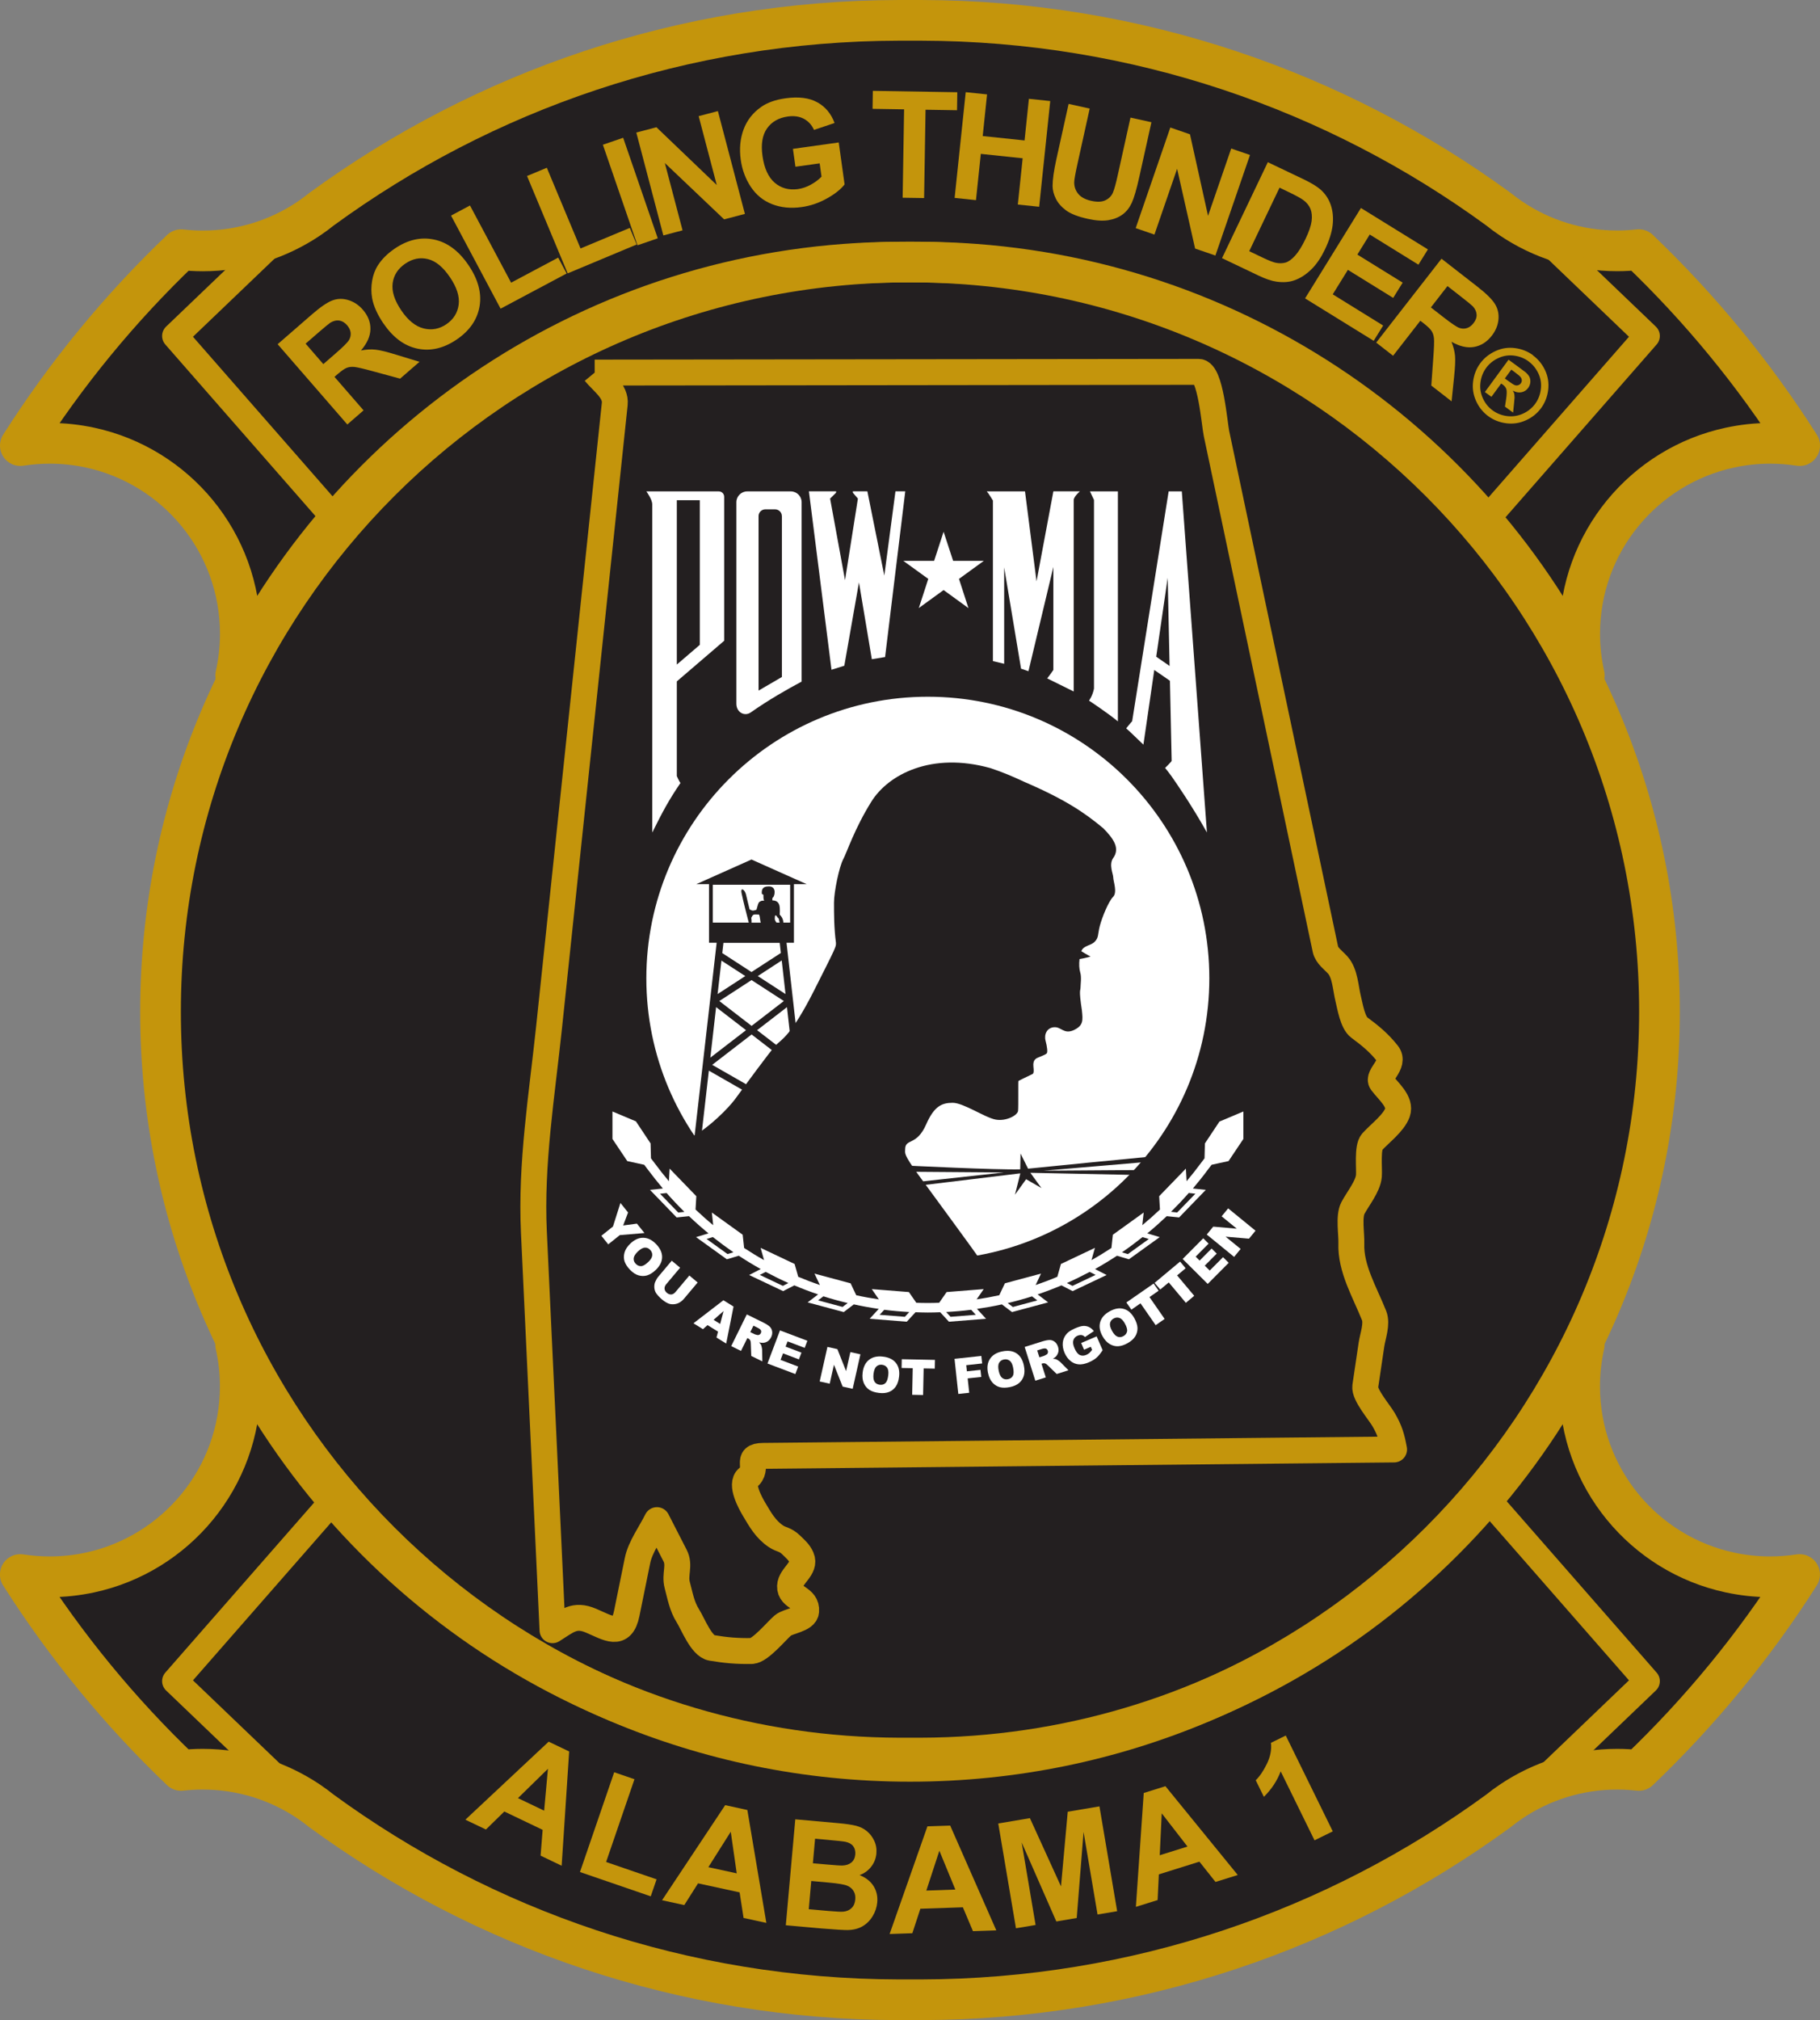 <svg viewBox="0 0 326.64 362.45" xmlns="http://www.w3.org/2000/svg" data-name="Layer 2" id="Layer_2">
  <rect x="0" y="0" width="326.64" height="362.45" fill="#808080" stroke="none"/>
  <defs>
    <style>
      .cls-1 {
        stroke-miterlimit: 10;
      }

      .cls-1, .cls-2, .cls-3, .cls-4 {
        stroke: #c4950c;
      }

      .cls-1, .cls-3 {
        stroke-width: 7.3px;
      }

      .cls-1, .cls-3, .cls-4 {
        fill: none;
      }

      .cls-5, .cls-6 {
        fill: #fff;
      }

      .cls-7 {
        fill: #c4950c;
      }

      .cls-8, .cls-2 {
        fill: #231f20;
      }

      .cls-2, .cls-3, .cls-4 {
        stroke-linejoin: round;
      }

      .cls-2, .cls-4 {
        stroke-width: 4.65px;
      }

      .cls-6 {
        fill-rule: evenodd;
      }
    </style>
  </defs>
  <g data-name="Layer 1" id="Layer_1-2">
    <g>
      <path d="M310.71,282.38c-15.42-3.31-26.98-17.01-26.98-33.41,0-2.57,.29-5.08,.83-7.49-.45,.91-.91,1.81-1.38,2.7v-.92c9.5-18.44,14.86-39.35,14.86-61.52s-5.37-43.08-14.86-61.51v-1.5c.47,.89,.93,1.79,1.38,2.7-.54-2.41-.83-4.91-.83-7.49,0-16.4,11.56-30.1,26.98-33.41,2.32-.5,4.73-.77,7.2-.77,1.8,0,3.57,.14,5.3,.41-8.18-12.87-17.89-24.67-28.86-35.15-1.27,.14-2.56,.22-3.87,.22-7.07,0-13.64-2.15-19.09-5.83-.77-.52-1.51-1.07-2.23-1.65C240.07,16.52,204.24,3.94,165.48,3.87h-3.88c-38.76,.07-74.59,12.64-103.68,33.89-.72,.58-1.46,1.13-2.23,1.65-5.45,3.68-12.02,5.83-19.09,5.83-1.31,0-2.6-.08-3.87-.22-10.98,10.48-20.68,22.28-28.86,35.15,1.73-.27,3.49-.41,5.3-.41,2.47,0,4.88,.27,7.2,.77,15.42,3.31,26.98,17.01,26.98,33.41,0,2.57-.29,5.08-.83,7.49,.84-1.7,1.72-3.37,2.62-5.02v1.46c-10.28,19-16.11,40.76-16.11,63.88s5.83,44.87,16.11,63.88v.89c-.91-1.66-1.79-3.33-2.62-5.03,.54,2.41,.83,4.91,.83,7.49,0,16.4-11.56,30.11-26.98,33.41-2.32,.5-4.73,.77-7.2,.77-1.8,0-3.57-.14-5.3-.41,8.18,12.87,17.88,24.67,28.86,35.15,1.27-.14,2.56-.22,3.87-.22,7.07,0,13.64,2.15,19.09,5.83,.77,.52,1.51,1.07,2.23,1.65,29.09,21.25,64.91,33.82,103.68,33.89h3.88c38.76-.07,74.59-12.65,103.68-33.89,.72-.58,1.46-1.13,2.23-1.65,5.45-3.68,12.02-5.83,19.09-5.83,1.31,0,2.6,.08,3.87,.22,10.98-10.48,20.68-22.28,28.86-35.15-1.73,.27-3.5,.41-5.3,.41-2.47,0-4.88-.27-7.2-.77Z" class="cls-8"></path>
      <path d="M106.74,66.85c1.45,1.76,3.83,3.34,3.59,5.63-.25,2.37-.5,4.74-.75,7.11-1.01,9.58-2.02,19.16-3.03,28.74-2.67,25.33-5.34,50.67-8.01,76.01-1.29,12.23-3.3,24.43-2.72,36.74,1.01,21.49,2.02,42.98,3.02,64.48,.11,2.31,.22,4.63,.32,6.94,2.64-1.64,3.91-2.99,6.91-1.71,3.05,1.29,5.53,3.08,6.41-1.28,.65-3.18,1.29-6.36,1.94-9.53,.49-2.43,2.37-4.98,3.48-7.23,1.08,2.12,2.17,4.24,3.26,6.36,.92,1.79-.13,3.36,.39,5.3,.52,1.94,.82,3.8,1.91,5.52,.91,1.44,2.42,5.43,4.26,5.74,2.53,.43,4.64,.61,7.2,.56,1.5-.03,4.46-3.63,5.59-4.59,.93-.8,4.05-1.03,4.17-2.53,.21-2.55-2.96-2.28-2.89-4.51,.06-1.88,2.91-3.19,2.05-5.15-.42-.97-1.07-1.48-1.85-2.25-1.09-1.05-1.76-.9-2.73-1.55-1.87-1.26-2.82-3-3.9-4.81-.68-1.14-2.57-4.55-1.16-5.67,2.22-1.75-.71-3.91,2.78-3.95,3.35-.03,6.69-.07,10.03-.1,34.4-.35,68.8-.7,103.19-1.05-.4-2.18-.77-3.46-1.89-5.37-.76-1.31-3.5-4.46-3.28-5.95,.37-2.5,.74-4.99,1.11-7.49,.23-1.54,1.07-3.71,.47-5.22-1.68-4.21-4.24-8.44-4.08-12.94,.06-1.67-.51-4.84,.28-6.34,.89-1.69,2.71-3.88,2.87-5.77,.11-1.33-.33-5.1,.57-6.1,1.37-1.52,3.87-3.36,4.55-5.25,.7-1.97-1.61-3.8-2.84-5.44-.9-1.21,2.58-3.25,1.07-5.16-1.55-1.95-3.03-3.16-5.08-4.68-1.19-.88-1.65-3.79-1.99-5.18-.46-1.84-.54-4.56-1.88-6.04-.78-.86-1.96-1.67-2.2-2.8-4.13-19.55-8.26-39.09-12.39-58.64-2.39-11.32-4.78-22.63-7.17-33.95-.36-1.7-1.06-11.03-3.2-11.03-36.13,.04-72.27,.09-108.39,.13" class="cls-2"></path>
      <path d="M217.04,175.53c0,27.9-22.62,50.52-50.52,50.52s-50.52-22.62-50.52-50.52,22.62-50.52,50.52-50.52,50.52,22.62,50.52,50.52Z" class="cls-5"></path>
      <path d="M145.3,205.79l-1.65-14.61s0-.01,0-.02c0-.08,0-.15-.03-.22l-2.46-21.78h1.33v-10.52h2.28l-9.9-4.42-9.9,4.42h2.28v10.52h1.37l-3.99,34.91c.43,.19,.81,.46,1.13,.79l1.46-12.76,7.35,4.21c.09,.05,.2,.08,.3,.08s.21-.03,.3-.08l7.35-4.2,1.56,13.81c.04,.33,.34,.57,.67,.54,.33-.04,.57-.34,.54-.67Zm-17.37-40.25v-6.79h13.88v6.79h-1.22c0-.84-.66-1.44-.66-1.44,0,0,.11-1.16-.07-1.72-.18-.57-.61-.82-1.23-.82,0,0-.07-.28,.04-.5,.3-.03,.87-2.02-.67-2.02-1.27,0-1.32,.71-1.27,1.34l.28,.17c0,.34-.02,.77,.13,1.07,0,0-.1-.02-.29-.02s-.51,.17-.63,.29c-.11,.11-.28,.65-.45,1.32-.06,.06-.17,.08-.49,.16-.32,.07-.41-.07-.75-.2h0c-.25-1.1-.56-2.21-.64-2.65-.15-.81-1.08-1.54-.78-.17,.29,1.37,.81,3.42,1.27,5.19h-6.45Zm6.9-.85s0,0,0,0c.13-.26,.25-.52,.44-.58,.19-.06,.58-.02,.93-.02,.14,.14,.17,.54,.28,1.26,.01,.07,.03,.14,.05,.2h-1.65c.02-.21,0-.51-.04-.85Zm5.11,4.48l.2,1.82-5.27,3.42-5.24-3.4,.21-1.84h10.09Zm-.87-4.65c0-.29,.13-.35,.28-.2,.29,.49,.45,.45,.45,.61,0,.11,.08,.42,.13,.61h-.57c-.42-.55-.29-.73-.29-1.02Zm-5.31,10.61l-4.97,3.23,.69-6,4.28,2.77Zm1.12,.72l5.8,3.76-5.79,4.46-5.79-4.46,5.78-3.76Zm1.12-.72l4.3-2.8,.68,6.03-4.98-3.23Zm-7.47,5.58l5.36,4.13-6.4,4.93,1.03-9.06Zm6.35,14.39l-7.06-4.04,7.07-5.45,7.07,5.45-7.08,4.04Zm1-10.26l5.36-4.13,1.02,9.05-6.38-4.92Z" class="cls-8"></path>
      <path d="M197.92,148.54c-3.26-2.71-6.71-5.08-14.1-8.26-1.97-.93-4.02-1.79-6.06-2.46-10.57-2.96-18.33,1.13-21.37,6.01-3.04,4.87-4.37,9.05-5.07,10.37-.7,1.33-1.64,5.77-1.64,7.76s0,4.56,.35,7.21c0,.74,.18,.43-3.92,8.54-4.1,8.11-5.84,8.79-6.81,9.76-.97,.97-6.13,8.05-7.35,9.71-1.23,1.67-4.66,5.12-7.66,6.75,9.03,13.73,24.57,22.79,42.23,22.79,3.16,0,6.26-.29,9.26-.85-.36-.69-8.26-11.36-10.97-15.1-2.71-3.75-2.36-3.83-2.36-4.54,0-2.05,2.06-.54,3.78-4.51,1.44-3.26,2.82-3.85,4.75-3.85s5.81,2.66,7.7,3.01c1.89,.35,3.94-.76,4.03-1.55,.09-.79,0-5.32,.07-5.38,.06-.06,2.02-.99,2.32-1.14,.3-.15,.52-.09,.37-1.42-.15-1.33,.58-1.53,1.01-1.71,.42-.18,1.16-.45,1.37-.67,.21-.21,.09-1.17-.2-2.28-.3-1.11,.23-2.32,1.52-2.42,1.29-.1,1.73,1.27,3.45,.56,1.85-.84,1.74-1.76,1.55-3.6-.58-3.8-.25-3.47-.25-4.03s.22-1.9-.05-2.77c-.18-.59-.24-1.48-.12-2.4,1.06-.16,2.07-.45,1.96-.45,0,0-.65-.33-1.64-.95,.4-1.06,1.65-.95,2.39-1.69,.76-.76,.53-1.3,.92-2.82,.39-1.52,1.56-4.41,2.38-5.23,.82-.82,.04-2.81,.04-3.47s-.82-2.26-.04-3.47c1.29-1.75,.17-3.45-1.83-5.46Z" class="cls-8"></path>
      <path d="M206.13,207.56c-4.36,.42-17.79,1.73-21.62,2.13l-1.35-2.72-.06,2.84c-4.07,.13-20.41-.68-20.41-.68l.41,1.11,17.06,.13h0s-15.5,1.7-15.5,1.7l.55,.63,17.89-2.17v.09s-.94,3.74-.94,3.74l2-2.78,2.75,1.59-1.99-2.74,18.42,.38c.27-.29,.53-.57,.8-.87l-16.84,.12,18.06-1.54c.27-.32,.53-.64,.79-.97Z" class="cls-8"></path>
      <g>
        <polygon points="162.12 100.63 167.65 100.63 169.35 95.41 171.06 100.63 176.57 100.63 172.11 103.87 173.81 109.11 169.35 105.87 164.9 109.1 166.6 103.87 162.12 100.63 162.12 100.63" class="cls-6"></polygon>
        <g>
          <path d="M129.97,89.14c0-.54-.43-.97-.97-.97h-12.99s1.05,1.43,1.05,2.31v58.9c1.95-3.91,2.97-5.81,5.07-8.9-.22-.22-.66-1.23-.66-1.23v-16.99l8.5-7.29v-25.83Zm-8.5,.61h4.13v25.95l-4.13,3.54v-29.48Z" class="cls-6"></path>
          <path d="M143.88,122.29c-2.79,1.5-5.81,3.21-9.16,5.55-1.06,.74-2.56,.02-2.56-1.58v-36.15c0-1.07,.87-1.94,1.94-1.94h7.83c1.07,0,1.94,.87,1.94,1.94v32.18Zm-3.56-29.69c0-.67-.54-1.21-1.21-1.21h-1.76c-.67,0-1.21,.54-1.21,1.21v31.31l4.19-2.44v-28.87Z" class="cls-6"></path>
          <path d="M145.18,88.17l4.05,32,2.3-.72,2.63-14.95,2.31,13.78,2.38-.39,3.62-29.73h-1.76l-2,15.12-3.04-15.12h-2.61c0,.09,0,.18,.02,.26,.41,.47,.89,1.04,.89,1.04l-2.31,14.64-2.68-14.64s.55-.55,1.05-1.04c.02-.08,.04-.17,.04-.26h-4.89Z" class="cls-6"></path>
        </g>
        <g>
          <path d="M189.05,88.17l-3.02,16.14-2.07-16.14h-6.86c.3,.3,1.1,1.64,1.1,1.64v28.81l2.02,.48v-17.3l3.03,18.18,1.33,.45,4.47-18.71v18.49c-.62,.91-1.11,1.51-1.11,1.51l4.76,2.35v-34.33c0-.64,1.11-1.58,1.11-1.58h-4.76Z" class="cls-6"></path>
          <path d="M195.62,88.17l.72,1.53v33.86c-.25,1.3-.89,2.15-.89,2.15,0,0,3.55,2.35,5.18,3.73v-41.27h-5.01Z" class="cls-6"></path>
          <path d="M212.09,88.17h-2.35l-6.55,41.24c-.28,.28-1.07,1.28-1.07,1.28l.7,.63,2.39,2.29,1.95-13.4,2.81,1.94,.31,14.37c0,.12-1.18,1.27-1.18,1.27,0,0,.59,.7,1.16,1.5,.83,1.19,3.61,5.18,6.35,10.08l-4.51-61.21Zm-4.58,29.66l2.06-14.16,.34,15.82-2.4-1.66Z" class="cls-6"></path>
        </g>
      </g>
      <path d="M218.88,201.2l-2.63,3.96-.07,2.67-.68,.9c-.81,1.1-1.66,2.17-2.54,3.21l-.13-2.26-4.79,4.95,.14,2.39c-1.02,.97-2.08,1.91-3.17,2.81l.25-2.27-5.53,3.98-.26,2.38c-1.17,.77-2.36,1.5-3.58,2.18l.62-2.2-6.1,2.89-.65,2.3c-1.27,.54-2.57,1.03-3.89,1.48l.96-2.05-6.48,1.74-1.01,2.14c-1.34,.29-2.7,.54-4.06,.74l1.27-1.84-6.66,.53-1.33,1.92c-.68,.03-1.37,.04-2.06,.04s-1.37-.01-2.05-.04l-1.33-1.92-6.66-.53,1.27,1.84c-1.37-.2-2.73-.44-4.06-.74l-1.01-2.14-6.48-1.74,.97,2.05c-1.32-.45-2.61-.94-3.89-1.48l-.65-2.3-6.1-2.89,.62,2.2c-1.22-.68-2.41-1.41-3.58-2.18l-.26-2.38-5.53-3.98,.24,2.27c-1.09-.9-2.14-1.84-3.17-2.81l.14-2.39-4.79-4.95-.13,2.26c-.88-1.04-1.73-2.11-2.54-3.21l-.68-.9-.07-2.67-2.63-3.96-4.21-1.77v4.93l2.66,3.97,3.04,.66,.61,.81c.88,1.18,1.8,2.33,2.74,3.45l-2.32,.24,4.79,4.95,2.22-.23c1.12,1.07,2.29,2.1,3.49,3.09l-2.23,.67,5.53,3.98,2.14-.64c1.28,.84,2.59,1.64,3.94,2.39l-2.08,1.07,6.1,2.89,2.01-1.03c1.4,.59,2.82,1.13,4.27,1.62l-1.88,1.43,6.48,1.74,1.81-1.38c1.47,.32,2.96,.59,4.47,.81l-1.63,1.77,6.66,.53,1.57-1.7c.73,.03,1.47,.04,2.21,.05,.74,0,1.48-.02,2.22-.05l1.57,1.7,6.66-.53-1.63-1.77c1.51-.22,3-.48,4.47-.81l1.82,1.38,6.48-1.74-1.88-1.43c1.45-.49,2.87-1.03,4.27-1.62l2.01,1.03,6.1-2.89-2.08-1.07c1.34-.75,2.66-1.55,3.94-2.39l2.14,.64,5.53-3.98-2.23-.67c1.2-.99,2.36-2.02,3.49-3.09l2.22,.23,4.79-4.95-2.32-.24c.95-1.12,1.87-2.27,2.74-3.45l.62-.81,3.04-.66,2.66-3.97v-4.93l-4.2,1.77Zm-97.16,16.35l-3.26-3.36,1.18-.13c1.02,1.17,2.09,2.29,3.19,3.38l-1.11,.12Zm8.85,7.46l-3.76-2.71,1.13-.34c1.2,.95,2.43,1.86,3.69,2.73l-1.06,.32Zm9.94,5.71l-4.15-1.97,1.06-.54c1.34,.71,2.7,1.39,4.08,2l-1,.51Zm10.72,3.78l-4.4-1.18,.95-.73c1.43,.46,2.89,.86,4.36,1.21l-.91,.69Zm11.17,1.77l-4.53-.36,.83-.9c1.48,.19,2.98,.32,4.49,.4l-.79,.86Zm8.2,0l-.79-.86c1.51-.08,3.01-.21,4.49-.4l.83,.9-4.53,.36Zm11.17-1.77l-.91-.69c1.47-.35,2.93-.76,4.36-1.21l.95,.73-4.4,1.18Zm14.86-5.75l-4.15,1.97-1-.51c1.39-.62,2.75-1.29,4.09-2l1.06,.54Zm9.55-6.44l-3.76,2.71-1.06-.32c1.26-.86,2.49-1.78,3.69-2.73l1.13,.34Zm8.35-8.12l-3.26,3.36-1.11-.12c1.1-1.09,2.17-2.21,3.19-3.38l1.18,.13Z" class="cls-5"></path>
      <g>
        <path d="M111.36,215.85l1.36,1.7-.88,2.33,2.47-.33,1.35,1.69-4.42,.37-2.08,1.66-1.23-1.54,2.08-1.66,1.34-4.23Z" class="cls-5"></path>
        <path d="M113.12,223.14c.75-.72,1.53-1.07,2.34-1.05,.81,.01,1.58,.39,2.29,1.13,.73,.76,1.09,1.54,1.08,2.35-.01,.81-.39,1.56-1.12,2.27-.53,.51-1.06,.84-1.57,1-.51,.15-1.03,.14-1.55-.01-.52-.15-1.02-.49-1.51-.99-.5-.51-.82-1.02-.99-1.52-.16-.5-.16-1.02-.01-1.57,.15-.55,.5-1.09,1.03-1.6Zm1.35,1.42c-.46,.45-.71,.85-.74,1.21-.04,.37,.09,.7,.37,.99,.29,.3,.62,.44,.97,.42,.36-.02,.79-.28,1.3-.77,.43-.41,.66-.8,.69-1.17,.03-.36-.1-.69-.38-.99-.27-.29-.59-.42-.96-.39-.37,.02-.78,.26-1.25,.7Z" class="cls-5"></path>
        <path d="M123.71,228.85l1.5,1.26-2.43,2.89c-.24,.29-.51,.52-.82,.7-.3,.18-.63,.28-.98,.31-.35,.03-.66,0-.94-.1-.38-.14-.78-.38-1.19-.72-.24-.2-.48-.43-.73-.7-.25-.27-.43-.53-.53-.78s-.16-.54-.16-.85c0-.31,.05-.59,.15-.83,.17-.39,.35-.7,.55-.94l2.43-2.89,1.5,1.26-2.49,2.96c-.22,.26-.32,.53-.3,.81,.02,.27,.16,.52,.42,.74,.26,.22,.52,.31,.79,.29,.27-.02,.52-.17,.75-.44l2.49-2.96Z" class="cls-5"></path>
        <path d="M128.87,238.93l-1.89-1.17-.82,.73-1.7-1.06,5.37-4.13,1.82,1.13-1.32,6.64-1.74-1.08,.28-1.06Zm.38-1.38l.61-2.31-1.79,1.57,1.18,.74Z" class="cls-5"></path>
        <path d="M131.23,241.53l2.8-5.69,2.93,1.44c.54,.27,.93,.52,1.18,.75,.24,.23,.39,.52,.44,.86,.05,.34-.01,.69-.19,1.05-.16,.32-.36,.55-.6,.72-.25,.16-.52,.26-.83,.28-.19,.01-.44-.01-.73-.08,.17,.17,.29,.32,.35,.43,.04,.08,.09,.22,.13,.44,.05,.21,.07,.37,.07,.47l.04,2.07-1.99-.98-.08-2.2c0-.28-.04-.48-.1-.59-.08-.15-.21-.27-.37-.34l-.15-.08-1.14,2.31-1.77-.87Zm3.43-2.51l.74,.36c.08,.04,.25,.09,.5,.15,.13,.03,.25,.02,.37-.04,.12-.06,.21-.15,.27-.27,.09-.18,.1-.35,.03-.51-.07-.15-.26-.31-.58-.47l-.77-.38-.57,1.16Z" class="cls-5"></path>
        <path d="M139.99,238.71l4.91,1.86-.48,1.27-3.07-1.16-.36,.94,2.85,1.08-.46,1.21-2.85-1.08-.44,1.17,3.16,1.2-.51,1.34-5-1.89,2.24-5.93Z" class="cls-5"></path>
        <path d="M148.5,241.67l1.79,.4,1.56,3.95,.77-3.42,1.8,.4-1.39,6.19-1.8-.4-1.56-3.92-.76,3.4-1.8-.4,1.39-6.19Z" class="cls-5"></path>
        <path d="M154.82,246.29c.12-1.03,.5-1.8,1.14-2.3,.64-.51,1.47-.7,2.49-.58,1.05,.12,1.82,.49,2.33,1.12,.5,.63,.7,1.45,.58,2.46-.08,.74-.28,1.32-.58,1.77-.3,.44-.7,.77-1.2,.98-.5,.21-1.1,.27-1.8,.19-.71-.08-1.29-.26-1.73-.54-.44-.28-.78-.68-1.01-1.2-.23-.52-.31-1.15-.22-1.89Zm1.95,.23c-.07,.64,0,1.11,.2,1.41,.21,.31,.51,.48,.92,.53,.42,.05,.76-.05,1.02-.3s.43-.72,.51-1.43c.07-.59,0-1.04-.21-1.34-.21-.3-.52-.47-.93-.52-.39-.04-.72,.06-.99,.31-.27,.25-.44,.7-.52,1.34Z" class="cls-5"></path>
        <path d="M161.84,243.88l5.96,.12-.03,1.57-2-.04-.1,4.77-1.96-.04,.1-4.77-2-.04,.03-1.56Z" class="cls-5"></path>
        <path d="M171.3,243.81l4.82-.52,.15,1.35-2.86,.31,.12,1.1,2.44-.26,.14,1.27-2.44,.26,.28,2.58-1.96,.21-.68-6.31Z" class="cls-5"></path>
        <path d="M177.32,246.35c-.21-1.01-.09-1.86,.36-2.54,.45-.68,1.18-1.13,2.19-1.33,1.03-.21,1.89-.1,2.56,.34,.67,.44,1.11,1.16,1.32,2.16,.15,.73,.15,1.35,0,1.86-.15,.51-.43,.95-.84,1.3-.41,.35-.96,.6-1.65,.74-.7,.14-1.3,.15-1.81,.02-.5-.13-.95-.41-1.33-.83-.38-.42-.65-1-.8-1.73Zm1.92-.39c.13,.63,.34,1.05,.63,1.28,.29,.23,.63,.3,1.04,.22,.41-.08,.7-.28,.87-.6,.17-.31,.18-.82,.04-1.51-.12-.59-.32-.99-.62-1.21-.29-.22-.64-.29-1.04-.21-.39,.08-.67,.28-.85,.6-.18,.32-.2,.8-.07,1.43Z" class="cls-5"></path>
        <path d="M185.81,247.73l-1.91-6.05,3.11-.98c.58-.18,1.03-.27,1.37-.27,.34,0,.64,.11,.91,.32,.27,.21,.47,.51,.59,.89,.11,.34,.13,.65,.06,.94-.07,.29-.2,.55-.4,.78-.13,.15-.32,.29-.58,.45,.25,0,.43,.03,.56,.07,.08,.03,.22,.1,.4,.22,.18,.12,.31,.22,.38,.29l1.46,1.47-2.11,.67-1.58-1.53c-.2-.2-.36-.32-.49-.36-.16-.05-.33-.05-.5,0l-.16,.05,.77,2.45-1.88,.59Zm.74-4.19l.79-.25c.09-.03,.24-.11,.47-.24,.12-.06,.2-.16,.24-.29,.05-.12,.05-.25,0-.39-.06-.2-.17-.32-.33-.39-.16-.06-.4-.04-.75,.06l-.82,.26,.39,1.23Z" class="cls-5"></path>
        <path d="M194.56,242.18l-.52-1.21,2.78-1.19,1.07,2.48c-.38,.59-.74,1.04-1.1,1.35-.35,.31-.81,.58-1.37,.82-.69,.3-1.31,.42-1.84,.37-.54-.05-1.03-.25-1.47-.62-.44-.36-.79-.85-1.05-1.45-.27-.64-.38-1.25-.32-1.83,.06-.58,.29-1.11,.69-1.57,.31-.36,.8-.68,1.47-.97,.64-.28,1.15-.43,1.52-.45,.37-.02,.71,.05,1.03,.2,.32,.15,.61,.4,.87,.73l-1.6,1.06c-.17-.19-.36-.31-.58-.35-.22-.04-.46,0-.73,.1-.39,.17-.65,.44-.77,.82-.12,.38-.05,.86,.21,1.45,.27,.63,.58,1.03,.94,1.2,.35,.17,.74,.16,1.17-.02,.2-.09,.38-.2,.54-.33,.16-.14,.32-.33,.5-.57l-.23-.55-1.2,.52Z" class="cls-5"></path>
        <path d="M197.88,239.76c-.51-.9-.65-1.75-.43-2.53,.22-.78,.78-1.43,1.68-1.93,.92-.52,1.77-.67,2.54-.45,.78,.21,1.41,.77,1.91,1.66,.36,.65,.55,1.24,.57,1.77,.01,.53-.12,1.03-.4,1.49-.28,.46-.73,.86-1.34,1.21-.62,.35-1.2,.54-1.72,.57-.52,.03-1.03-.1-1.52-.39-.5-.29-.92-.75-1.29-1.4Zm1.71-.95c.31,.56,.64,.9,.99,1.03,.34,.13,.69,.09,1.05-.11,.37-.21,.58-.49,.65-.84,.07-.35-.07-.84-.42-1.46-.29-.52-.61-.84-.96-.96-.34-.12-.7-.08-1.06,.12-.34,.19-.55,.47-.62,.83-.07,.36,.05,.82,.37,1.39Z" class="cls-5"></path>
        <path d="M202.16,233.69l4.89-3.39,.89,1.29-1.64,1.14,2.72,3.92-1.61,1.12-2.72-3.92-1.64,1.14-.89-1.29Z" class="cls-5"></path>
        <path d="M207.22,230.18l4.57-3.82,1,1.2-1.53,1.28,3.07,3.66-1.5,1.26-3.07-3.66-1.53,1.28-1.01-1.2Z" class="cls-5"></path>
        <path d="M212.25,225.9l3.7-3.72,.96,.96-2.32,2.33,.71,.71,2.15-2.16,.92,.91-2.15,2.16,.89,.88,2.39-2.4,1.02,1.01-3.77,3.79-4.49-4.47Z" class="cls-5"></path>
        <path d="M216.58,221.51l1.16-1.42,4.23,.37-2.72-2.22,1.17-1.43,4.91,4.01-1.17,1.43-4.2-.36,2.7,2.2-1.17,1.43-4.91-4.01Z" class="cls-5"></path>
      </g>
      <g>
        <path d="M62.34,76.17l-12.51-14.41,6.12-5.32c1.54-1.34,2.77-2.18,3.69-2.53,.92-.35,1.88-.37,2.87-.07s1.86,.87,2.6,1.72c.94,1.08,1.4,2.25,1.37,3.51-.02,1.26-.59,2.52-1.69,3.81,.95-.18,1.82-.23,2.61-.14,.79,.08,2.02,.38,3.69,.9l4.2,1.28-3.48,3.02-4.82-1.31c-1.72-.47-2.84-.73-3.37-.79-.53-.05-.99,0-1.39,.16-.4,.16-.94,.53-1.61,1.11l-.59,.51,5.22,6.01-2.91,2.53Zm-4.31-10.84l2.15-1.87c1.4-1.21,2.21-2.03,2.46-2.45,.24-.42,.34-.86,.29-1.32s-.27-.9-.64-1.34c-.42-.48-.89-.76-1.41-.84-.52-.07-1.05,.06-1.59,.39-.26,.17-.99,.77-2.17,1.79l-2.27,1.97,3.17,3.66Z" class="cls-7"></path>
        <path d="M68.82,58.05c-1.09-1.61-1.77-3.12-2.03-4.53-.19-1.05-.19-2.1,0-3.16,.18-1.06,.54-2,1.07-2.81,.7-1.08,1.69-2.06,2.98-2.94,2.32-1.58,4.67-2.13,7.05-1.63,2.38,.49,4.44,2.02,6.19,4.59,1.73,2.55,2.39,5.01,1.99,7.39-.41,2.38-1.77,4.36-4.08,5.94-2.35,1.6-4.7,2.15-7.05,1.66-2.36-.49-4.39-1.99-6.1-4.5Zm3.21-2.34c1.22,1.79,2.55,2.86,4,3.22,1.45,.36,2.82,.11,4.09-.76,1.27-.87,2-2.03,2.2-3.5,.19-1.47-.33-3.12-1.58-4.95-1.23-1.81-2.54-2.89-3.94-3.23-1.4-.35-2.75-.08-4.07,.82-1.31,.89-2.07,2.07-2.26,3.51-.19,1.45,.33,3.08,1.56,4.89Z" class="cls-7"></path>
        <path d="M89.84,55.38l-8.89-16.7,3.4-1.81,7.38,13.85,8.45-4.5,1.52,2.85-11.85,6.31Z" class="cls-7"></path>
        <path d="M101.88,49.04l-7.29-17.46,3.55-1.48,6.05,14.48,8.84-3.69,1.24,2.98-12.39,5.18Z" class="cls-7"></path>
        <path d="M114.41,44.01l-6.21-18.04,3.64-1.25,6.21,18.04-3.64,1.25Z" class="cls-7"></path>
        <path d="M119.05,42.23l-4.85-18.45,3.61-.95,10.83,10.37-3.25-12.36,3.45-.91,4.85,18.45-3.73,.98-10.64-10.11,3.18,12.08-3.45,.91Z" class="cls-7"></path>
        <path d="M142.76,29.91l-.45-3.2,8.22-1.15,1.05,7.53c-.69,.89-1.75,1.73-3.19,2.53-1.44,.8-2.93,1.31-4.49,1.53-1.98,.28-3.76,.1-5.34-.52-1.58-.62-2.85-1.66-3.81-3.1-.95-1.44-1.56-3.06-1.81-4.88-.27-1.97-.1-3.77,.51-5.42,.61-1.64,1.66-2.99,3.13-4.02,1.12-.8,2.59-1.32,4.39-1.57,2.35-.33,4.25-.09,5.7,.71,1.46,.8,2.49,2.04,3.11,3.72l-3.69,1.24c-.4-.89-1-1.55-1.81-1.99-.81-.43-1.76-.57-2.86-.42-1.67,.23-2.92,.95-3.76,2.14-.84,1.19-1.11,2.83-.82,4.91,.31,2.24,1.05,3.85,2.2,4.84,1.15,.98,2.54,1.36,4.15,1.14,.8-.11,1.58-.38,2.34-.8s1.4-.9,1.91-1.43l-.33-2.39-4.37,.61Z" class="cls-7"></path>
        <path d="M162,35.47l.26-15.85-5.66-.09,.05-3.23,15.16,.25-.05,3.23-5.65-.09-.26,15.85-3.85-.06Z" class="cls-7"></path>
        <path d="M171.33,35.51l1.99-18.97,3.83,.4-.78,7.47,7.51,.79,.78-7.47,3.83,.4-1.99,18.97-3.83-.4,.87-8.3-7.51-.79-.87,8.3-3.83-.4Z" class="cls-7"></path>
        <path d="M191.81,18.65l3.76,.83-2.23,10.09c-.35,1.6-.54,2.65-.55,3.14,0,.8,.24,1.49,.74,2.09,.5,.6,1.28,1.01,2.33,1.24,1.07,.24,1.92,.2,2.56-.12,.64-.32,1.08-.78,1.33-1.39,.25-.61,.54-1.65,.86-3.13l2.28-10.3,3.76,.83-2.17,9.78c-.49,2.24-.95,3.79-1.35,4.67-.41,.88-.95,1.58-1.64,2.09-.69,.51-1.53,.86-2.53,1.03-1,.17-2.23,.1-3.71-.23-1.78-.39-3.08-.9-3.91-1.51-.83-.61-1.44-1.31-1.83-2.08-.39-.78-.59-1.54-.6-2.3,0-1.12,.22-2.72,.68-4.81l2.2-9.94Z" class="cls-7"></path>
        <path d="M203.83,40.92l6.21-18.04,3.53,1.22,3.24,14.63,4.16-12.08,3.37,1.16-6.21,18.04-3.64-1.25-3.23-14.32-4.07,11.81-3.37-1.16Z" class="cls-7"></path>
        <path d="M227.55,29.11l6.35,3.03c1.43,.68,2.47,1.32,3.12,1.89,.87,.78,1.48,1.72,1.84,2.82,.36,1.1,.46,2.29,.31,3.57-.15,1.28-.61,2.73-1.38,4.34-.68,1.42-1.44,2.55-2.28,3.41-1.03,1.05-2.13,1.77-3.3,2.16-.88,.3-1.92,.37-3.1,.21-.88-.12-1.97-.49-3.25-1.1l-6.54-3.12,8.22-17.22Zm2.09,4.57l-5.44,11.39,2.6,1.24c.97,.46,1.7,.74,2.18,.84,.63,.13,1.21,.11,1.75-.04,.53-.16,1.1-.57,1.7-1.23s1.22-1.65,1.86-2.98c.64-1.33,1-2.41,1.11-3.23,.1-.82,.04-1.54-.19-2.14-.23-.6-.64-1.13-1.23-1.58-.43-.34-1.36-.85-2.78-1.53l-1.56-.75Z" class="cls-7"></path>
        <path d="M234.22,53.55l10.03-16.23,12.02,7.43-1.7,2.74-8.74-5.41-2.22,3.6,8.13,5.03-1.7,2.74-8.13-5.03-2.72,4.39,9.05,5.6-1.7,2.74-12.33-7.62Z" class="cls-7"></path>
        <path d="M246.99,61.47l11.72-15.05,6.4,4.98c1.61,1.25,2.67,2.3,3.19,3.14,.52,.84,.73,1.77,.63,2.81-.1,1.03-.5,1.99-1.19,2.88-.88,1.13-1.94,1.8-3.18,2.02-1.24,.22-2.59-.09-4.06-.93,.36,.9,.57,1.74,.64,2.53,.07,.79,.01,2.05-.17,3.79l-.45,4.37-3.64-2.83,.36-4.99c.13-1.78,.17-2.93,.12-3.46s-.19-.97-.43-1.34c-.23-.36-.7-.82-1.4-1.36l-.62-.48-4.89,6.28-3.04-2.37Zm9.8-6.32l2.25,1.75c1.46,1.14,2.42,1.78,2.88,1.94,.46,.16,.91,.17,1.35,.03,.44-.14,.84-.44,1.19-.89,.39-.51,.58-1.02,.55-1.54-.03-.52-.26-1.02-.68-1.48-.22-.22-.94-.82-2.18-1.78l-2.37-1.85-2.97,3.82Z" class="cls-7"></path>
      </g>
      <g>
        <path d="M100.8,334.76l-3.78-1.81,.37-4.63-6.88-3.29-3.3,3.23-3.69-1.76,14.95-14,3.68,1.76-1.35,20.51Zm-3.14-9.88l.68-7.51-5.38,5.26,4.7,2.25Z" class="cls-7"></path>
        <path d="M104.09,335.89l6.14-17.9,3.64,1.25-5.09,14.85,9.06,3.11-1.05,3.05-12.7-4.36Z" class="cls-7"></path>
        <path d="M137.55,345.02l-4.1-.89-.71-4.59-7.46-1.62-2.47,3.9-3.99-.87,11.33-17.06,3.98,.87,3.41,20.27Zm-5.33-8.9l-1.07-7.46-4.02,6.36,5.1,1.11Z" class="cls-7"></path>
        <path d="M142.72,326.43l7.6,.68c1.5,.13,2.62,.3,3.35,.49,.73,.19,1.37,.51,1.91,.96,.55,.45,.99,1.02,1.32,1.72,.33,.69,.46,1.45,.39,2.27-.08,.89-.39,1.69-.94,2.39-.54,.7-1.24,1.2-2.09,1.5,1.12,.44,1.96,1.09,2.51,1.96,.55,.87,.77,1.85,.67,2.95-.08,.86-.35,1.69-.83,2.47-.47,.78-1.08,1.38-1.82,1.81-.74,.43-1.62,.65-2.65,.67-.65,.01-2.19-.08-4.64-.28l-6.47-.58,1.7-19Zm2.88,11.06l-.45,5.07,3.56,.32c1.39,.12,2.27,.16,2.65,.12,.58-.05,1.07-.26,1.46-.63,.4-.37,.62-.89,.68-1.56,.05-.57-.04-1.06-.29-1.48-.24-.42-.61-.75-1.12-.97-.51-.23-1.64-.42-3.38-.58l-3.1-.28Zm.68-7.56l-.39,4.39,2.51,.22c1.5,.13,2.43,.2,2.79,.18,.66-.02,1.2-.2,1.61-.54,.41-.34,.64-.82,.7-1.43,.05-.59-.07-1.08-.36-1.48-.29-.4-.75-.66-1.39-.8-.38-.08-1.47-.2-3.27-.36l-2.2-.2Z" class="cls-7"></path>
        <path d="M178.81,346.36l-4.19,.14-1.81-4.28-7.63,.26-1.44,4.39-4.08,.14,6.79-19.32,4.08-.14,8.28,18.81Zm-7.35-7.32l-2.87-6.97-2.34,7.15,5.21-.18Z" class="cls-7"></path>
        <path d="M182.34,345.99l-3.18-18.81,5.68-.96,5.58,12.25,1.21-13.4,5.69-.96,3.18,18.81-3.52,.59-2.51-14.81-1.23,15.44-3.66,.62-6.22-14.18,2.5,14.81-3.52,.59Z" class="cls-7"></path>
        <path d="M222.15,336.42l-4,1.25-2.89-3.64-7.28,2.28-.22,4.61-3.9,1.22,1.41-20.43,3.89-1.22,12.98,15.93Zm-9.03-5.1l-4.62-5.96-.36,7.52,4.98-1.56Z" class="cls-7"></path>
        <path d="M239.2,328.59l-3.28,1.61-6.07-12.37c-.65,1.71-1.66,3.23-3.02,4.57l-1.46-2.98c.72-.7,1.39-1.69,2.01-2.96,.62-1.28,.86-2.53,.72-3.75l2.66-1.31,8.44,17.2Z" class="cls-7"></path>
      </g>
      <path d="M275.11,63.75c.94,.69,1.67,1.58,2.19,2.68,.52,1.1,.7,2.27,.56,3.5-.15,1.24-.57,2.33-1.27,3.29-.7,.95-1.6,1.68-2.72,2.19-1.12,.51-2.28,.69-3.5,.54-1.22-.15-2.3-.57-3.26-1.27-.95-.7-1.68-1.6-2.19-2.72-.51-1.12-.69-2.28-.54-3.5,.15-1.22,.57-2.3,1.27-3.26,.7-.96,1.62-1.69,2.75-2.21,1.13-.52,2.3-.69,3.51-.53,1.21,.16,2.28,.58,3.22,1.27Zm-.78,1.08c-.75-.55-1.61-.89-2.58-1.02-.97-.13-1.91,.01-2.82,.43-.91,.41-1.65,1.01-2.21,1.78-.56,.77-.9,1.64-1.02,2.62-.12,.98,.02,1.92,.43,2.82,.41,.9,1,1.63,1.76,2.18,.77,.56,1.64,.9,2.62,1.02,.98,.12,1.92-.03,2.82-.44,.9-.41,1.63-1,2.19-1.76,.56-.77,.91-1.66,1.02-2.65,.12-1-.03-1.94-.45-2.82-.42-.88-1-1.6-1.76-2.15Zm-7.84,5.52l4.25-5.81,1.18,.86c1.11,.81,1.72,1.26,1.85,1.37,.37,.32,.61,.62,.74,.9,.13,.28,.17,.6,.14,.95-.04,.36-.17,.69-.39,.99-.31,.42-.71,.68-1.2,.77-.49,.1-1.01,0-1.56-.29,.13,.2,.21,.37,.25,.51,.04,.15,.06,.39,.07,.74,0,.09-.03,.43-.09,1.02l-.17,1.67-1.46-1.07,.2-1.3c.13-.87,.15-1.47,.06-1.79-.09-.32-.31-.6-.63-.84l-.31-.22-1.75,2.39-1.18-.86Zm3.59-2.44l.48,.35c.68,.5,1.12,.78,1.33,.85,.2,.07,.4,.07,.59,0,.19-.06,.35-.17,.47-.34,.12-.16,.18-.34,.17-.53,0-.19-.07-.38-.2-.56-.13-.18-.53-.52-1.2-1.01l-.48-.35-1.16,1.58Z" class="cls-7"></path>
      <path d="M294.12,317.66c-1.27-.14-2.56-.22-3.87-.22-7.07,0-13.64,2.15-19.09,5.83-.77,.52-1.51,1.07-2.23,1.65-29.09,21.25-64.91,33.82-103.68,33.89h-3.88c-38.76-.07-74.59-12.64-103.68-33.89-.72-.58-1.46-1.13-2.23-1.65-5.45-3.68-12.02-5.83-19.09-5.83-1.31,0-2.6,.08-3.87,.22-10.98-10.48-20.68-22.28-28.86-35.15,1.73,.27,3.5,.41,5.3,.41,2.47,0,4.88-.27,7.2-.77,15.42-3.31,26.98-17.01,26.98-33.41,0-2.57-.29-5.08-.83-7.49,21.7,43.86,66.86,74.06,119.08,74.19h3.88c52.22-.13,97.38-30.32,119.08-74.19-.54,2.41-.83,4.91-.83,7.49,0,16.41,11.56,30.11,26.98,33.41,2.32,.5,4.73,.77,7.2,.77,1.8,0,3.57-.14,5.3-.41-8.18,12.87-17.89,24.67-28.86,35.15Z" class="cls-3"></path>
      <path d="M294.12,44.79c-1.27,.14-2.56,.22-3.87,.22-7.07,0-13.64-2.15-19.09-5.83-.77-.52-1.51-1.07-2.23-1.65C239.85,16.3,204.02,3.72,165.26,3.65h-3.88c-38.76,.07-74.59,12.65-103.68,33.89-.72,.58-1.46,1.13-2.23,1.65-5.45,3.68-12.02,5.83-19.09,5.83-1.31,0-2.6-.08-3.87-.22-10.98,10.48-20.68,22.28-28.86,35.15,1.73-.27,3.5-.41,5.3-.41,2.47,0,4.88,.27,7.2,.77,15.42,3.31,26.98,17.01,26.98,33.41,0,2.57-.29,5.08-.83,7.49,21.7-43.86,66.86-74.06,119.08-74.18h3.88c52.22,.13,97.38,30.32,119.08,74.18-.54-2.41-.83-4.91-.83-7.49,0-16.4,11.56-30.11,26.98-33.41,2.32-.5,4.73-.77,7.2-.77,1.8,0,3.57,.14,5.3,.41-8.18-12.87-17.89-24.67-28.86-35.15Z" class="cls-3"></path>
      <path d="M297.83,181.52c0,74.29-60.22,134.51-134.51,134.51S28.81,255.8,28.81,181.52,89.03,47.01,163.32,47.01s134.51,60.22,134.51,134.51Z" class="cls-1"></path>
      <g>
        <polyline points="267.7 269.79 295.57 301.64 274.78 321.55" class="cls-4"></polyline>
        <polyline points="59.3 269.79 31.42 301.64 52.22 321.55" class="cls-4"></polyline>
      </g>
      <g>
        <polyline points="267.7 92.14 295.57 60.28 274.78 40.37" class="cls-4"></polyline>
        <polyline points="59.3 92.14 31.42 60.28 52.22 40.37" class="cls-4"></polyline>
      </g>
    </g>
  </g>
</svg>